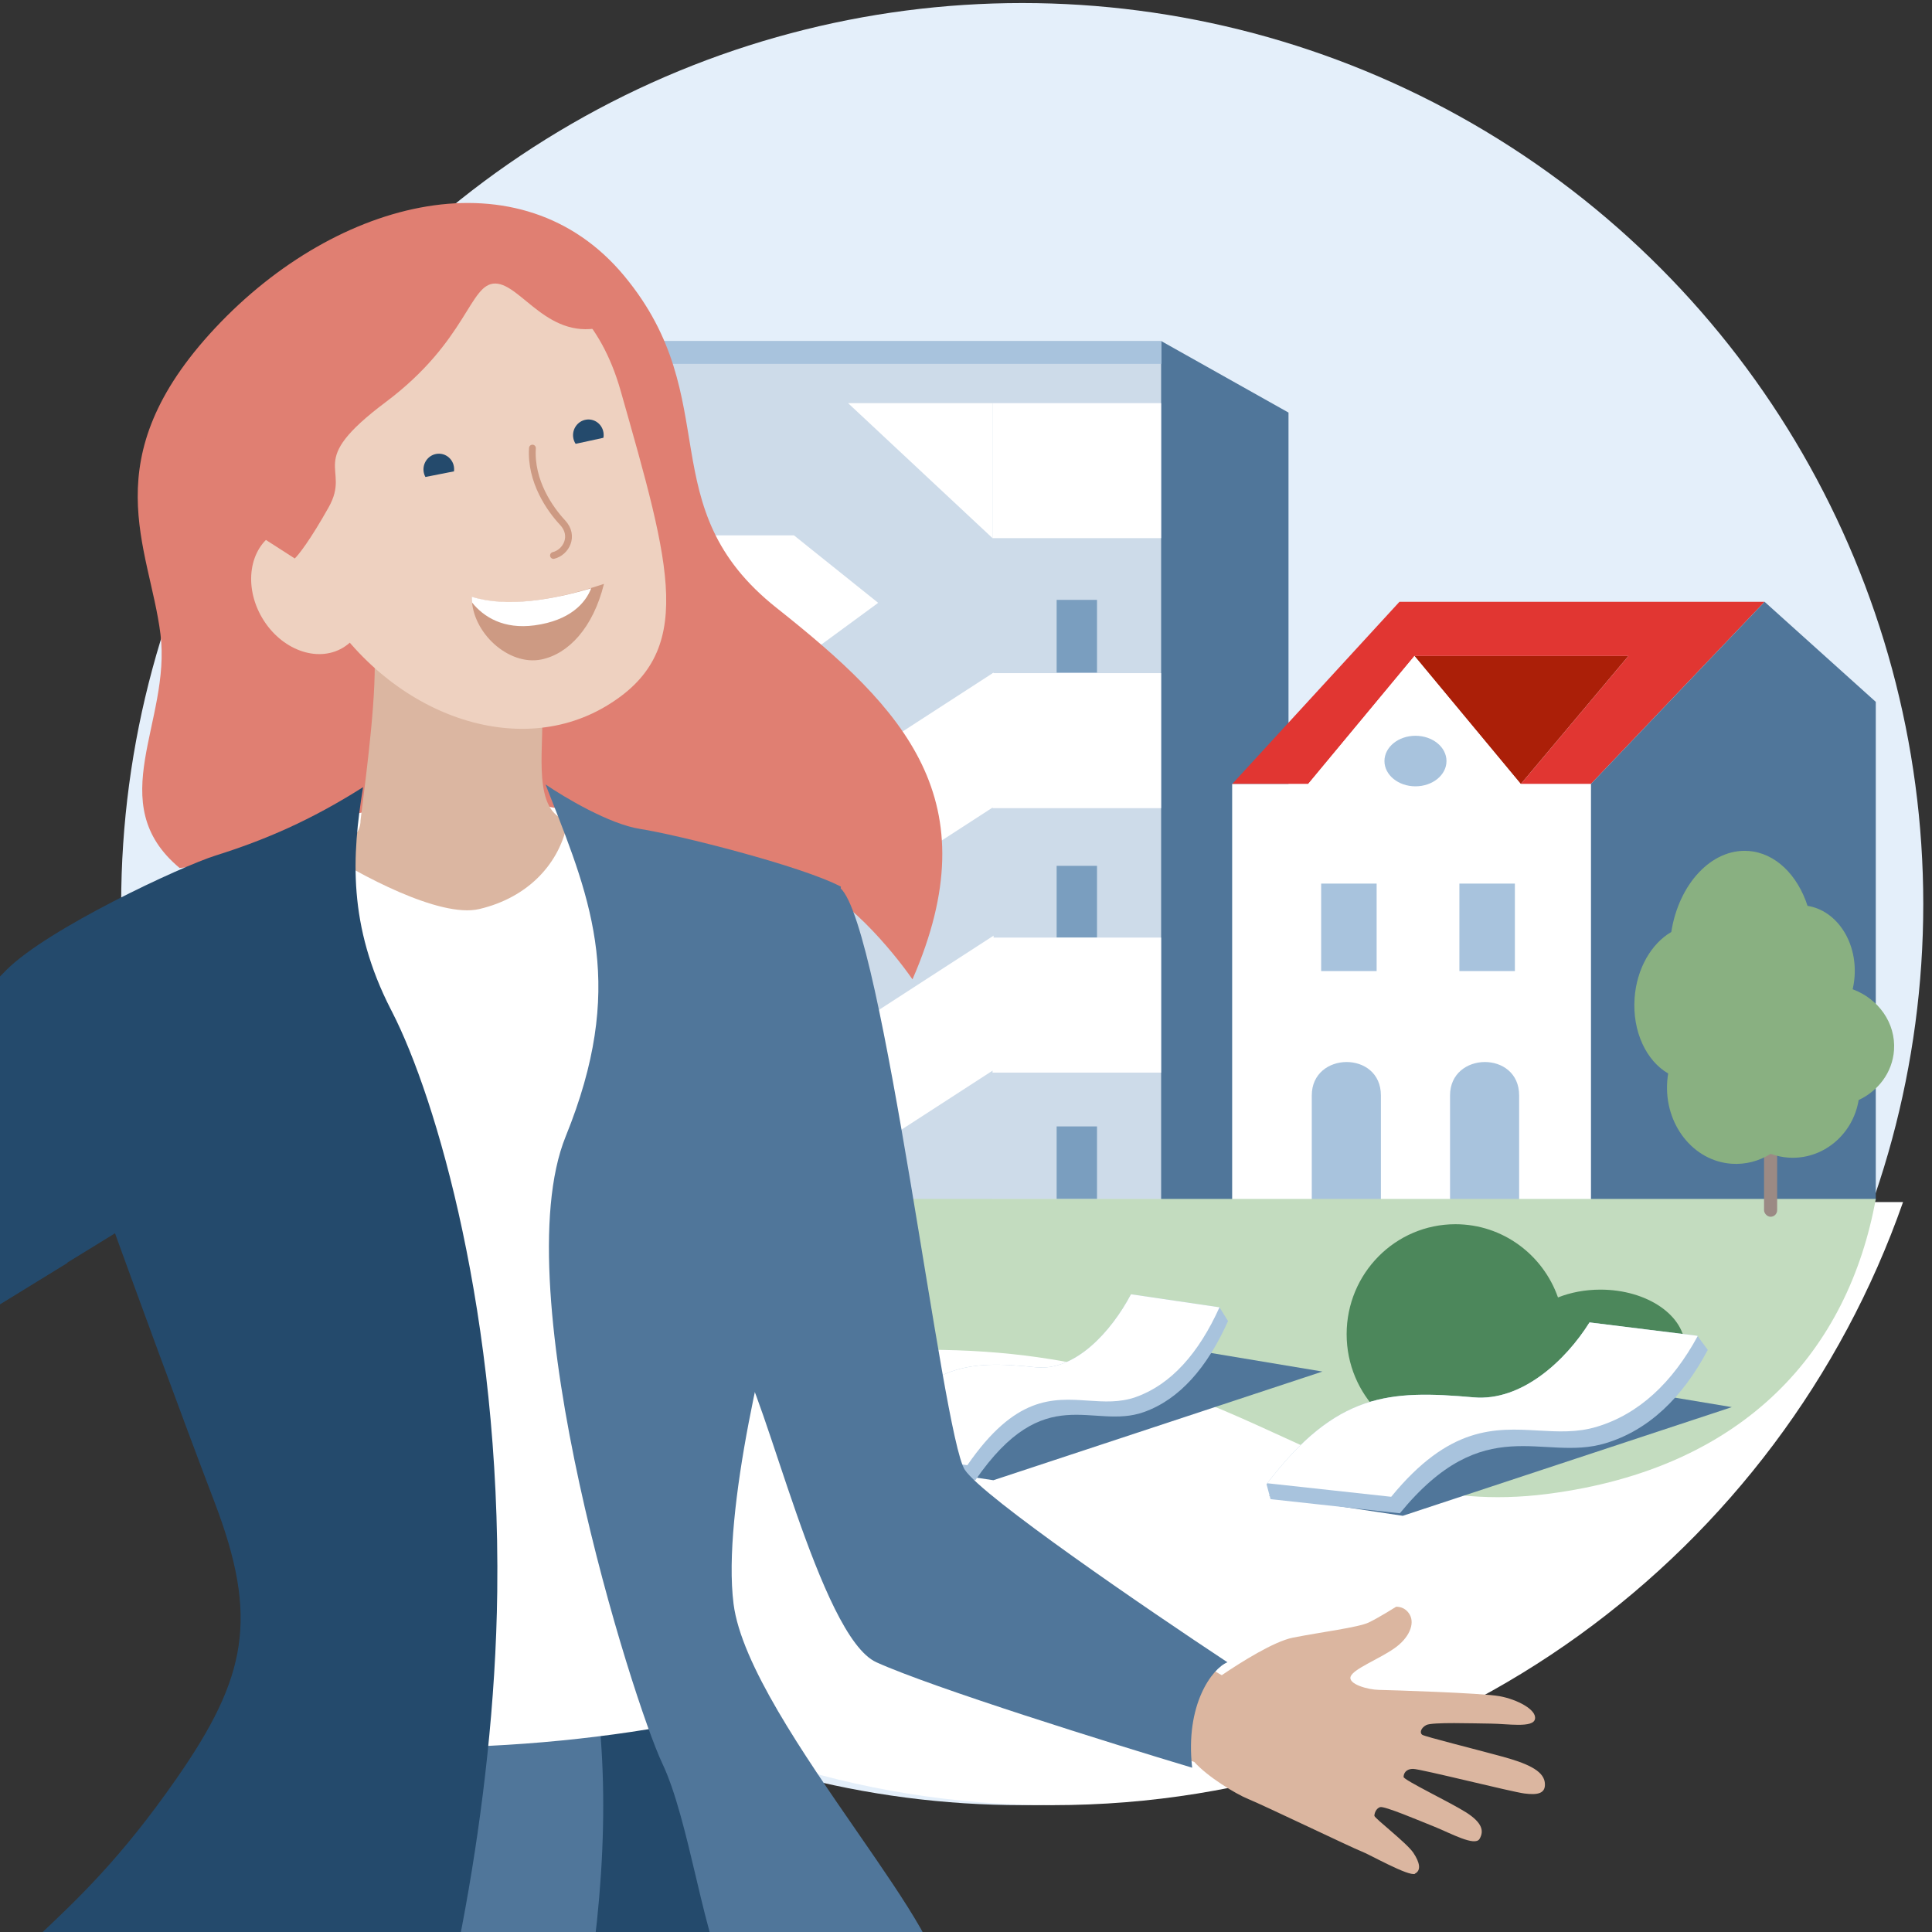 <svg width="110" height="110" viewBox="0 0 110 110" fill="none" xmlns="http://www.w3.org/2000/svg">
<rect x="0" y="0" width="110" height="110" fill="#333333" stroke="none"/>
<g clip-path="url(#clip0_8_16)">
<circle cx="58.201" cy="51.475" r="51.302" fill="#E4EFFA"/>
<path fill-rule="evenodd" clip-rule="evenodd" d="M108.352 68.439C101.348 88.436 82.309 102.778 59.92 102.778C37.532 102.778 18.493 88.436 11.489 68.439L108.352 68.439Z" fill="white"/>
<path fill-rule="evenodd" clip-rule="evenodd" d="M66.108 19.415H21.726V75.643H66.108V19.415Z" fill="#CDDBE9"/>
<path d="M66.108 19.415V75.643H73.362V23.49L66.108 19.415Z" fill="#50769A"/>
<rect x="60.161" y="64.134" width="2.298" height="4.141" fill="#7A9EBF"/>
<rect x="60.161" y="49.297" width="2.298" height="4.084" fill="#7A9EBF"/>
<rect x="60.161" y="34.154" width="2.298" height="4.141" fill="#7A9EBF"/>
<rect x="56.511" y="38.326" width="9.596" height="7.687" fill="white"/>
<path d="M56.511 22.953H66.108V30.64H56.511V22.953Z" fill="white"/>
<path d="M56.511 30.64V22.953H48.286L56.511 30.64Z" fill="white"/>
<rect x="56.511" y="68.283" width="9.596" height="7.33" fill="white"/>
<rect x="56.511" y="53.383" width="9.596" height="7.687" fill="white"/>
<path d="M45.202 75.643L56.57 68.281V75.611L45.202 75.643Z" fill="white"/>
<path d="M56.57 53.272L45.202 60.633V68.282L56.57 60.921V53.272Z" fill="white"/>
<path d="M45.202 53.304L56.57 45.942V38.294L45.202 45.655V53.304Z" fill="white"/>
<path d="M21.726 30.479H45.202L50 34.323L45.202 37.846H21.726V30.479Z" fill="white"/>
<path d="M21.726 45.694H45.202V53.221H21.726V45.694Z" fill="white"/>
<path d="M21.726 60.748H45.202V68.275H21.726V60.748Z" fill="white"/>
<rect x="21.726" y="19.415" width="44.401" height="1.302" fill="#A8C3DD"/>
<rect x="26.744" y="56.563" width="2.298" height="4.141" fill="#7A9EBF"/>
<rect x="26.798" y="26.336" width="2.298" height="4.141" fill="#7A9EBF"/>
<rect x="26.744" y="71.433" width="2.298" height="4.141" fill="#7A9EBF"/>
<rect x="31.805" y="56.563" width="2.298" height="4.141" fill="#7A9EBF"/>
<rect x="31.825" y="41.569" width="2.298" height="4.141" fill="#7A9EBF"/>
<rect x="31.858" y="26.336" width="2.298" height="4.141" fill="#7A9EBF"/>
<rect x="31.805" y="71.433" width="2.298" height="4.141" fill="#7A9EBF"/>
<rect x="36.866" y="56.563" width="2.298" height="4.141" fill="#7A9EBF"/>
<rect x="36.886" y="41.569" width="2.298" height="4.141" fill="#7A9EBF"/>
<rect x="36.92" y="26.336" width="2.298" height="4.141" fill="#7A9EBF"/>
<rect x="36.866" y="71.433" width="2.298" height="4.141" fill="#7A9EBF"/>
<rect x="16.268" y="61.496" width="1.038" height="8.195" rx="0.519" fill="#9B8A84"/>
<path fill-rule="evenodd" clip-rule="evenodd" d="M20.253 56.812C20.529 57.916 20.578 59.12 20.35 60.345C19.588 64.432 16.036 67.198 12.416 66.523C8.796 65.849 6.478 61.989 7.239 57.903C7.829 54.739 10.091 52.366 12.763 51.769C12.736 51.408 12.754 51.041 12.822 50.675C13.333 47.933 16.436 46.212 19.753 46.83C22.046 47.257 23.841 48.69 24.562 50.439C25.437 50.035 26.441 49.888 27.459 50.078C30.078 50.566 31.805 53.092 31.315 55.719C30.826 58.346 28.306 60.08 25.687 59.592C23.883 59.256 22.503 57.953 21.978 56.317C21.447 56.555 20.866 56.724 20.253 56.812Z" fill="#8FA7A0"/>
<path d="M80.533 37.349L86.588 44.641L92.717 37.349H80.533Z" fill="#AB1F08"/>
<path d="M74.478 44.641L80.533 37.349H92.717L86.588 44.641H90.574L100.469 34.264H79.679L70.154 44.641H74.478Z" fill="#E13632"/>
<path d="M90.574 44.641V68.337H106.799V39.961L100.469 34.264L90.574 44.641Z" fill="#50769A"/>
<path d="M80.533 37.349L74.478 44.641H70.154V68.337H90.574V44.641H86.588L80.533 37.349Z" fill="white"/>
<path d="M74.687 62.37C74.687 59.863 78.623 59.803 78.623 62.37V68.337H74.687V62.37Z" fill="#A8C3DD"/>
<path d="M82.559 62.37C82.559 59.863 86.494 59.803 86.494 62.37V68.337H82.559V62.37Z" fill="#A8C3DD"/>
<ellipse cx="80.591" cy="43.331" rx="1.766" ry="1.439" fill="#A8C3DD"/>
<path d="M75.221 50.308H78.38V55.289H75.221V50.308Z" fill="#A8C3DD"/>
<rect x="83.092" y="50.308" width="3.159" height="4.981" fill="#A8C3DD"/>
<path d="M88.125 85.056C99.394 83.603 105.236 76.851 106.799 68.262L31.903 68.262C26.158 72.312 35.691 76.851 52.803 76.851C71.136 76.851 75.279 86.712 88.125 85.056Z" fill="#C3DCBF"/>
<path fill-rule="evenodd" clip-rule="evenodd" d="M88.108 79.3C87.011 81.057 85.073 82.225 82.865 82.225C79.445 82.225 76.672 79.421 76.672 75.963C76.672 72.505 79.445 69.702 82.865 69.702C85.561 69.702 87.853 71.442 88.705 73.871C89.416 73.588 90.242 73.426 91.124 73.426C93.784 73.426 95.941 74.903 95.941 76.726C95.941 78.549 93.784 80.026 91.124 80.026C89.982 80.026 88.933 79.754 88.108 79.3Z" fill="#4C875B"/>
<path d="M98.602 80.116L79.868 86.304L72.249 85.158L91.384 78.914L98.602 80.116Z" fill="#50769A"/>
<path d="M75.293 78.091L56.559 84.278L48.939 83.132L68.074 76.888L75.293 78.091Z" fill="#50769A"/>
<path d="M91.398 82.176C87.82 83.25 84.532 80.257 79.702 86.16L72.34 85.355L72.111 84.504C76.074 79.297 79.079 79.133 83.901 79.559C86.642 79.801 89.141 77.463 90.5 75.293L96.641 76.054L97.234 76.858C95.793 79.576 93.864 81.437 91.398 82.176Z" fill="#A8C3DD"/>
<path fill-rule="evenodd" clip-rule="evenodd" d="M87.58 81.448C88.698 81.511 89.787 81.573 90.905 81.237C93.323 80.512 95.226 78.709 96.657 76.076L96.641 76.054L90.501 75.293C89.141 77.463 86.642 79.801 83.901 79.559C79.096 79.134 76.095 79.296 72.153 84.45L79.209 85.221C82.53 81.162 85.122 81.309 87.58 81.448Z" fill="white"/>
<path d="M65.13 80.397C62.194 81.443 59.495 78.526 55.531 84.279L49.49 83.494L49.302 82.665C52.554 77.591 55.021 77.431 58.978 77.846C61.227 78.082 63.278 75.804 64.394 73.69L69.433 74.432L69.919 75.215C68.737 77.864 67.154 79.676 65.13 80.397Z" fill="#A8C3DD"/>
<path fill-rule="evenodd" clip-rule="evenodd" d="M61.949 79.745C62.866 79.806 63.76 79.866 64.677 79.539C66.682 78.825 68.255 77.04 69.433 74.432L69.433 74.432L64.394 73.69C63.278 75.804 61.227 78.082 58.978 77.847C55.021 77.432 52.554 77.591 49.302 82.665L49.303 82.671L55.078 83.421C57.804 79.466 59.931 79.609 61.949 79.745Z" fill="white"/>
<rect x="100.437" y="63.376" width="0.747" height="5.901" rx="0.374" fill="#9B8A84"/>
<path fill-rule="evenodd" clip-rule="evenodd" d="M94.979 61.118C93.737 60.405 92.934 58.729 93.066 56.839C93.185 55.142 94.025 53.722 95.156 53.063C95.585 50.323 97.456 48.304 99.544 48.45C101.083 48.558 102.341 49.812 102.914 51.575C104.55 51.834 105.733 53.578 105.592 55.596C105.574 55.846 105.537 56.09 105.482 56.324C106.949 56.864 107.945 58.248 107.837 59.794C107.748 61.056 106.946 62.108 105.824 62.632C105.5 64.606 103.779 66.046 101.818 65.909C101.467 65.884 101.131 65.811 100.815 65.695C100.159 66.104 99.393 66.315 98.591 66.259C96.396 66.105 94.754 64.011 94.924 61.581C94.936 61.424 94.954 61.27 94.979 61.118Z" fill="#89B081"/>
<path d="M10.223 49.417L20.085 48.559C23.651 47.792 29.241 44.247 29.556 45.416C29.871 46.584 31.137 47.6 31.956 47.115C32.431 47.402 34.053 46.573 34.938 47.744C36.044 49.207 42.855 49.474 45.705 50.167C47.985 50.722 50.82 54.127 51.953 55.761C56.403 45.548 51.501 40.386 44.224 34.619C36.946 28.852 41.391 22.762 35.541 15.709C29.691 8.657 19.232 11.215 12.251 18.675C5.271 26.135 8.51 31.121 9.136 36.103C9.762 41.086 5.795 45.717 10.223 49.417Z" fill="#E07F72"/>
<path d="M41.626 94.799C48.605 116.496 63.634 163.558 67.917 178.239C72.201 192.92 75.643 202.356 76.293 204.069C74.806 205.675 70.008 208.048 67.254 208.043C51.876 186.495 25.165 141.237 23.22 133.407C21.663 127.144 22.582 123.298 23.236 122.158L34.035 96.742L41.626 94.799Z" fill="#244A6C"/>
<path d="M14.477 95.494C17.818 96.315 20.639 98.415 33.951 96.482C37.38 122.598 17.561 159.001 9.956 173.498C6.521 180.584 -20.394 205.682 -30.672 209.088C-33.997 206.93 -37.953 203.169 -39.01 201.537C-27.493 189.329 -14.016 173.946 -8.374 163.44C-2.732 152.934 -0.989 132.15 0.985 120.904C2.564 111.907 12.106 100.218 14.477 95.494Z" fill="#50769A"/>
<path d="M18.082 47.038C21.407 45.534 28.958 45.247 32.279 46.158C34.937 46.887 42.981 49.633 46.671 50.914L40.269 89.356L43.077 97.112C34.716 99.513 20.72 100.394 13.474 98.369C15.093 93.338 16.608 89.516 13.501 80.451C10.394 71.386 4.163 63.524 3.062 59.294C1.961 55.064 4.079 54.263 5.792 53.36C7.505 52.457 13.644 48.842 18.082 47.038Z" fill="white"/>
<path d="M30.863 40.777C30.97 42.651 30.282 46.258 32.331 46.725C31.913 49.123 30.093 51.103 27.28 51.759C25.031 52.285 20.393 49.763 18.355 48.437C18.356 48.161 20.526 48.226 20.528 46.705C20.93 43.465 21.47 39.364 21.309 36.855L30.863 40.777Z" fill="#DBB6A1"/>
<path d="M35.338 22.252C38.201 32.334 39.669 37.15 34.471 40.226C29.272 43.302 21.984 40.601 18.193 34.194C14.402 27.787 15.543 20.1 20.742 17.024C25.941 13.948 33.063 14.239 35.338 22.252Z" fill="#EED1C0"/>
<path d="M30.315 25.512C30.193 27.406 31.323 29 32.031 29.755C32.739 30.511 32.227 31.453 31.512 31.625" stroke="#CD9A83" stroke-width="0.387" stroke-linecap="round"/>
<path d="M34.387 33.243C32.165 33.993 29.081 34.704 26.858 33.984C26.855 36.026 28.966 37.924 30.817 37.549C32.356 37.237 33.766 35.755 34.387 33.243Z" fill="#CD9A83"/>
<path fill-rule="evenodd" clip-rule="evenodd" d="M33.66 33.493C33.341 34.332 32.457 35.331 30.439 35.604C28.666 35.844 27.53 35.123 26.875 34.303C26.863 34.195 26.857 34.085 26.858 33.975C28.846 34.612 31.515 34.131 33.66 33.493Z" fill="white"/>
<ellipse cx="0.873" cy="0.887" rx="0.873" ry="0.887" transform="matrix(0.996 -0.089 0.08 0.997 24.043 25.913)" fill="#244A6C"/>
<path d="M24.149 27.172C24.192 27.404 24.323 27.608 24.514 27.74C24.704 27.872 24.939 27.921 25.166 27.876C25.393 27.831 25.594 27.696 25.725 27.501C25.856 27.306 25.905 27.066 25.863 26.834L25.006 27.003L24.149 27.172Z" fill="#EED1C0"/>
<ellipse cx="0.872" cy="0.888" rx="0.872" ry="0.888" transform="matrix(0.987 -0.166 0.154 0.987 32.501 24.04)" fill="#244A6C"/>
<path d="M34.444 24.907C34.467 25.021 34.468 25.139 34.446 25.254C34.425 25.369 34.382 25.478 34.319 25.576C34.256 25.674 34.175 25.759 34.08 25.825C33.985 25.891 33.879 25.938 33.767 25.962C33.655 25.986 33.539 25.988 33.427 25.967C33.315 25.946 33.208 25.902 33.112 25.839C33.016 25.775 32.934 25.693 32.87 25.597C32.806 25.501 32.761 25.392 32.737 25.278L33.591 25.093L34.444 24.907Z" fill="#EED1C0"/>
<ellipse cx="3.082" cy="3.797" rx="3.082" ry="3.797" transform="matrix(0.861 -0.509 0.509 0.861 12.996 31.915)" fill="#EED1C0"/>
<path d="M28.21 16.143C29.69 16.173 31.252 19.506 34.448 18.582L29 12.989L21.917 13.544L14.468 18.007L10.584 27.813L16.782 31.797C16.988 31.606 17.663 30.754 18.715 28.878C20.03 26.533 17.286 26.399 21.96 22.894C26.634 19.389 26.729 16.114 28.21 16.143Z" fill="#E07F72"/>
<path d="M20.672 44.817C20.033 48.722 19.798 52.692 22.262 57.492L22.327 57.618C24.835 62.506 28.503 74.972 28.311 90.632C28.158 103.159 25.317 115.671 23.353 121.336C16.647 121.325 4.423 114.992 1.904 110.499C4.433 108.119 6.863 105.842 10.055 101.256C14.072 95.485 14.729 92.124 12.225 85.552C10.221 80.295 7.606 73.14 6.548 70.219L-12.58 81.973L-1.047 104.725C-3.901 107.414 -7.593 109.934 -9.101 109.426C-10.609 108.918 -20.134 89.537 -21.305 87.515C-22.475 85.492 -22.804 80.777 -19.445 76.573C-16.086 72.369 -1.983 57.576 0.368 55.223C2.718 52.869 10.328 49.321 12.281 48.708C15.068 47.833 17.686 46.711 20.672 44.817Z" fill="#244A6C"/>
<path d="M-0.041 113.138C-0.398 111.235 -0.489 110.329 -0.907 109.03C-1.241 107.999 -1.598 106.656 -2.179 105.629C-2.179 105.629 -2.167 105.615 -2.155 105.601C-2.302 105.364 -2.424 105.113 -2.558 104.875C-2.558 104.875 -2.547 104.848 -2.535 104.834L-2.585 104.863C-3.823 102.672 -4.845 100.399 -5.976 98.056C-8.901 96.492 -21.284 82.552 -21.284 82.552C-21.284 82.552 -20.663 86.289 -17.985 91.336C-17.248 92.716 -15.123 99.294 -13.907 100.823C-11.05 104.541 -10.42 105.602 -7.714 109.018C-8.188 110.055 -8.613 110.569 -8.864 111.616C-9.194 113.007 -9.012 116.108 -7.764 117.166C-7.764 117.166 -8.728 117.572 -9.4 117.111C-9.756 117.228 -9.926 117.253 -10.195 117.493C-10.274 117.303 -10.054 117.835 -10.195 117.493C-9.984 118.077 -9.865 118.762 -9.403 119.211C-9.262 119.357 -9.097 119.476 -8.945 119.608C-8.286 120.082 -7.64 120.558 -6.912 120.714C-6.873 120.711 -6.833 120.722 -6.793 120.732C-6.684 120.802 -6.577 120.847 -6.459 120.851C-6.055 120.862 -5.714 120.707 -5.375 120.54C-5.274 120.493 -5.185 120.448 -5.098 120.39C-4.934 120.326 -4.757 120.248 -4.566 120.182C-4.514 120.179 -4.477 120.163 -4.424 120.172C-4.085 120.174 -3.695 120.16 -3.346 120.122C-2.985 120.07 -2.72 119.947 -2.535 119.621C-2.465 119.512 -2.43 119.275 -2.329 119.228C-2.203 119.167 -1.924 119.239 -1.783 119.216C-1.474 119.168 -1.049 119.098 -0.861 118.811C-0.756 118.634 -0.707 118.409 -0.673 118.159C0.783 117.196 0.327 115.379 -0.078 113.167L-0.041 113.138Z" fill="#DBB6A0"/>
<path fill-rule="evenodd" clip-rule="evenodd" d="M47.88 50.484C46.957 55.573 45.55 64.452 45.056 71.318C45.036 71.308 45.017 71.299 44.997 71.289C43.642 75.777 41.101 86.066 41.766 91.32C42.2 94.739 45.733 99.851 48.807 104.299C51.639 108.398 54.083 111.933 53.354 113.062C51.835 115.416 43.247 114.391 41.733 113.041C40.91 112.308 40.289 109.683 39.624 106.872C39.066 104.512 38.477 102.021 37.711 100.406C36.032 96.867 28.657 73.449 32.209 64.701C35.635 56.263 33.723 51.416 31.326 45.339C31.238 45.114 31.149 44.889 31.059 44.661C32.125 45.392 34.693 46.923 36.444 47.196C38.572 47.527 45.634 49.299 47.88 50.484Z" fill="#50769A"/>
<path d="M3.841 71.904L-12.579 81.993L-1.046 104.745C-3.9 107.435 -7.592 109.954 -9.1 109.446C-10.236 109.064 -15.924 97.967 -19.16 91.654C-20.219 89.587 -21.016 88.033 -21.305 87.535C-22.475 85.512 -22.804 80.797 -19.445 76.593C-17.055 73.602 -9.229 65.254 -4.063 59.836C-0.664 62.724 2.092 66.915 3.841 71.904Z" fill="#244A6C"/>
<path d="M80.56 106.676C80.924 106.498 80.845 106.048 80.466 105.484C80.086 104.921 78.249 103.519 78.251 103.382C78.254 103.246 78.338 102.974 78.573 102.891C78.809 102.808 80.794 103.656 81.695 104.015C82.605 104.384 83.976 105.143 84.239 104.699C84.501 104.255 84.403 103.785 83.477 103.191C82.551 102.607 79.911 101.346 79.914 101.171C79.918 100.995 80.021 100.714 80.46 100.713C80.909 100.722 86.066 102.022 86.796 102.114C87.527 102.207 88.046 102.139 87.951 101.463C87.847 100.788 86.898 100.379 85.452 99.99C83.995 99.591 81.11 98.872 80.975 98.771C80.831 98.671 80.875 98.399 81.201 98.219C81.526 98.04 83.906 98.126 84.872 98.135C85.838 98.144 87.298 98.397 87.395 97.872C87.503 97.347 86.392 96.759 85.38 96.574C84.369 96.388 79.102 96.227 78.497 96.215C77.892 96.204 76.737 95.888 76.901 95.453C77.066 95.017 78.481 94.478 79.372 93.861C80.262 93.245 80.551 92.44 80.268 91.937C79.985 91.434 79.486 91.483 79.486 91.483C79.486 91.483 78.517 92.098 77.927 92.379C77.335 92.661 75.222 92.922 73.606 93.242C72.538 93.455 70.651 94.638 69.563 95.378C67.565 94.188 62.273 92.123 60.192 90.16C58.333 88.397 54.435 86.001 51.44 86.441C51.44 86.441 50.31 86.026 48.591 87.144C46.871 88.262 48.725 90.835 49.544 91.847C50.374 92.858 51.392 94.224 54.905 95.786C58.002 97.163 66.141 99.732 67.994 100.314C68.749 101.158 70.331 102.126 71.077 102.433C71.919 102.771 77.083 105.253 77.51 105.407C77.936 105.562 80.205 106.855 80.569 106.686L80.56 106.676Z" fill="#DBB6A0"/>
<path d="M54.934 83.687C53.646 81.753 50.294 52.752 47.845 50.561C42.707 53.367 42.013 66.306 42.049 77.301C43.573 79.224 46.677 93.188 49.899 94.643C53.121 96.099 63.227 99.252 67.877 100.646C67.465 97.037 69.027 94.987 69.886 94.643C65.332 91.635 55.965 85.234 54.934 83.687Z" fill="#50769A"/>
</g>
<defs>
<clipPath id="clip0_8_16">
<rect width="110" height="110" fill="white"/>
</clipPath>
</defs>
</svg>
